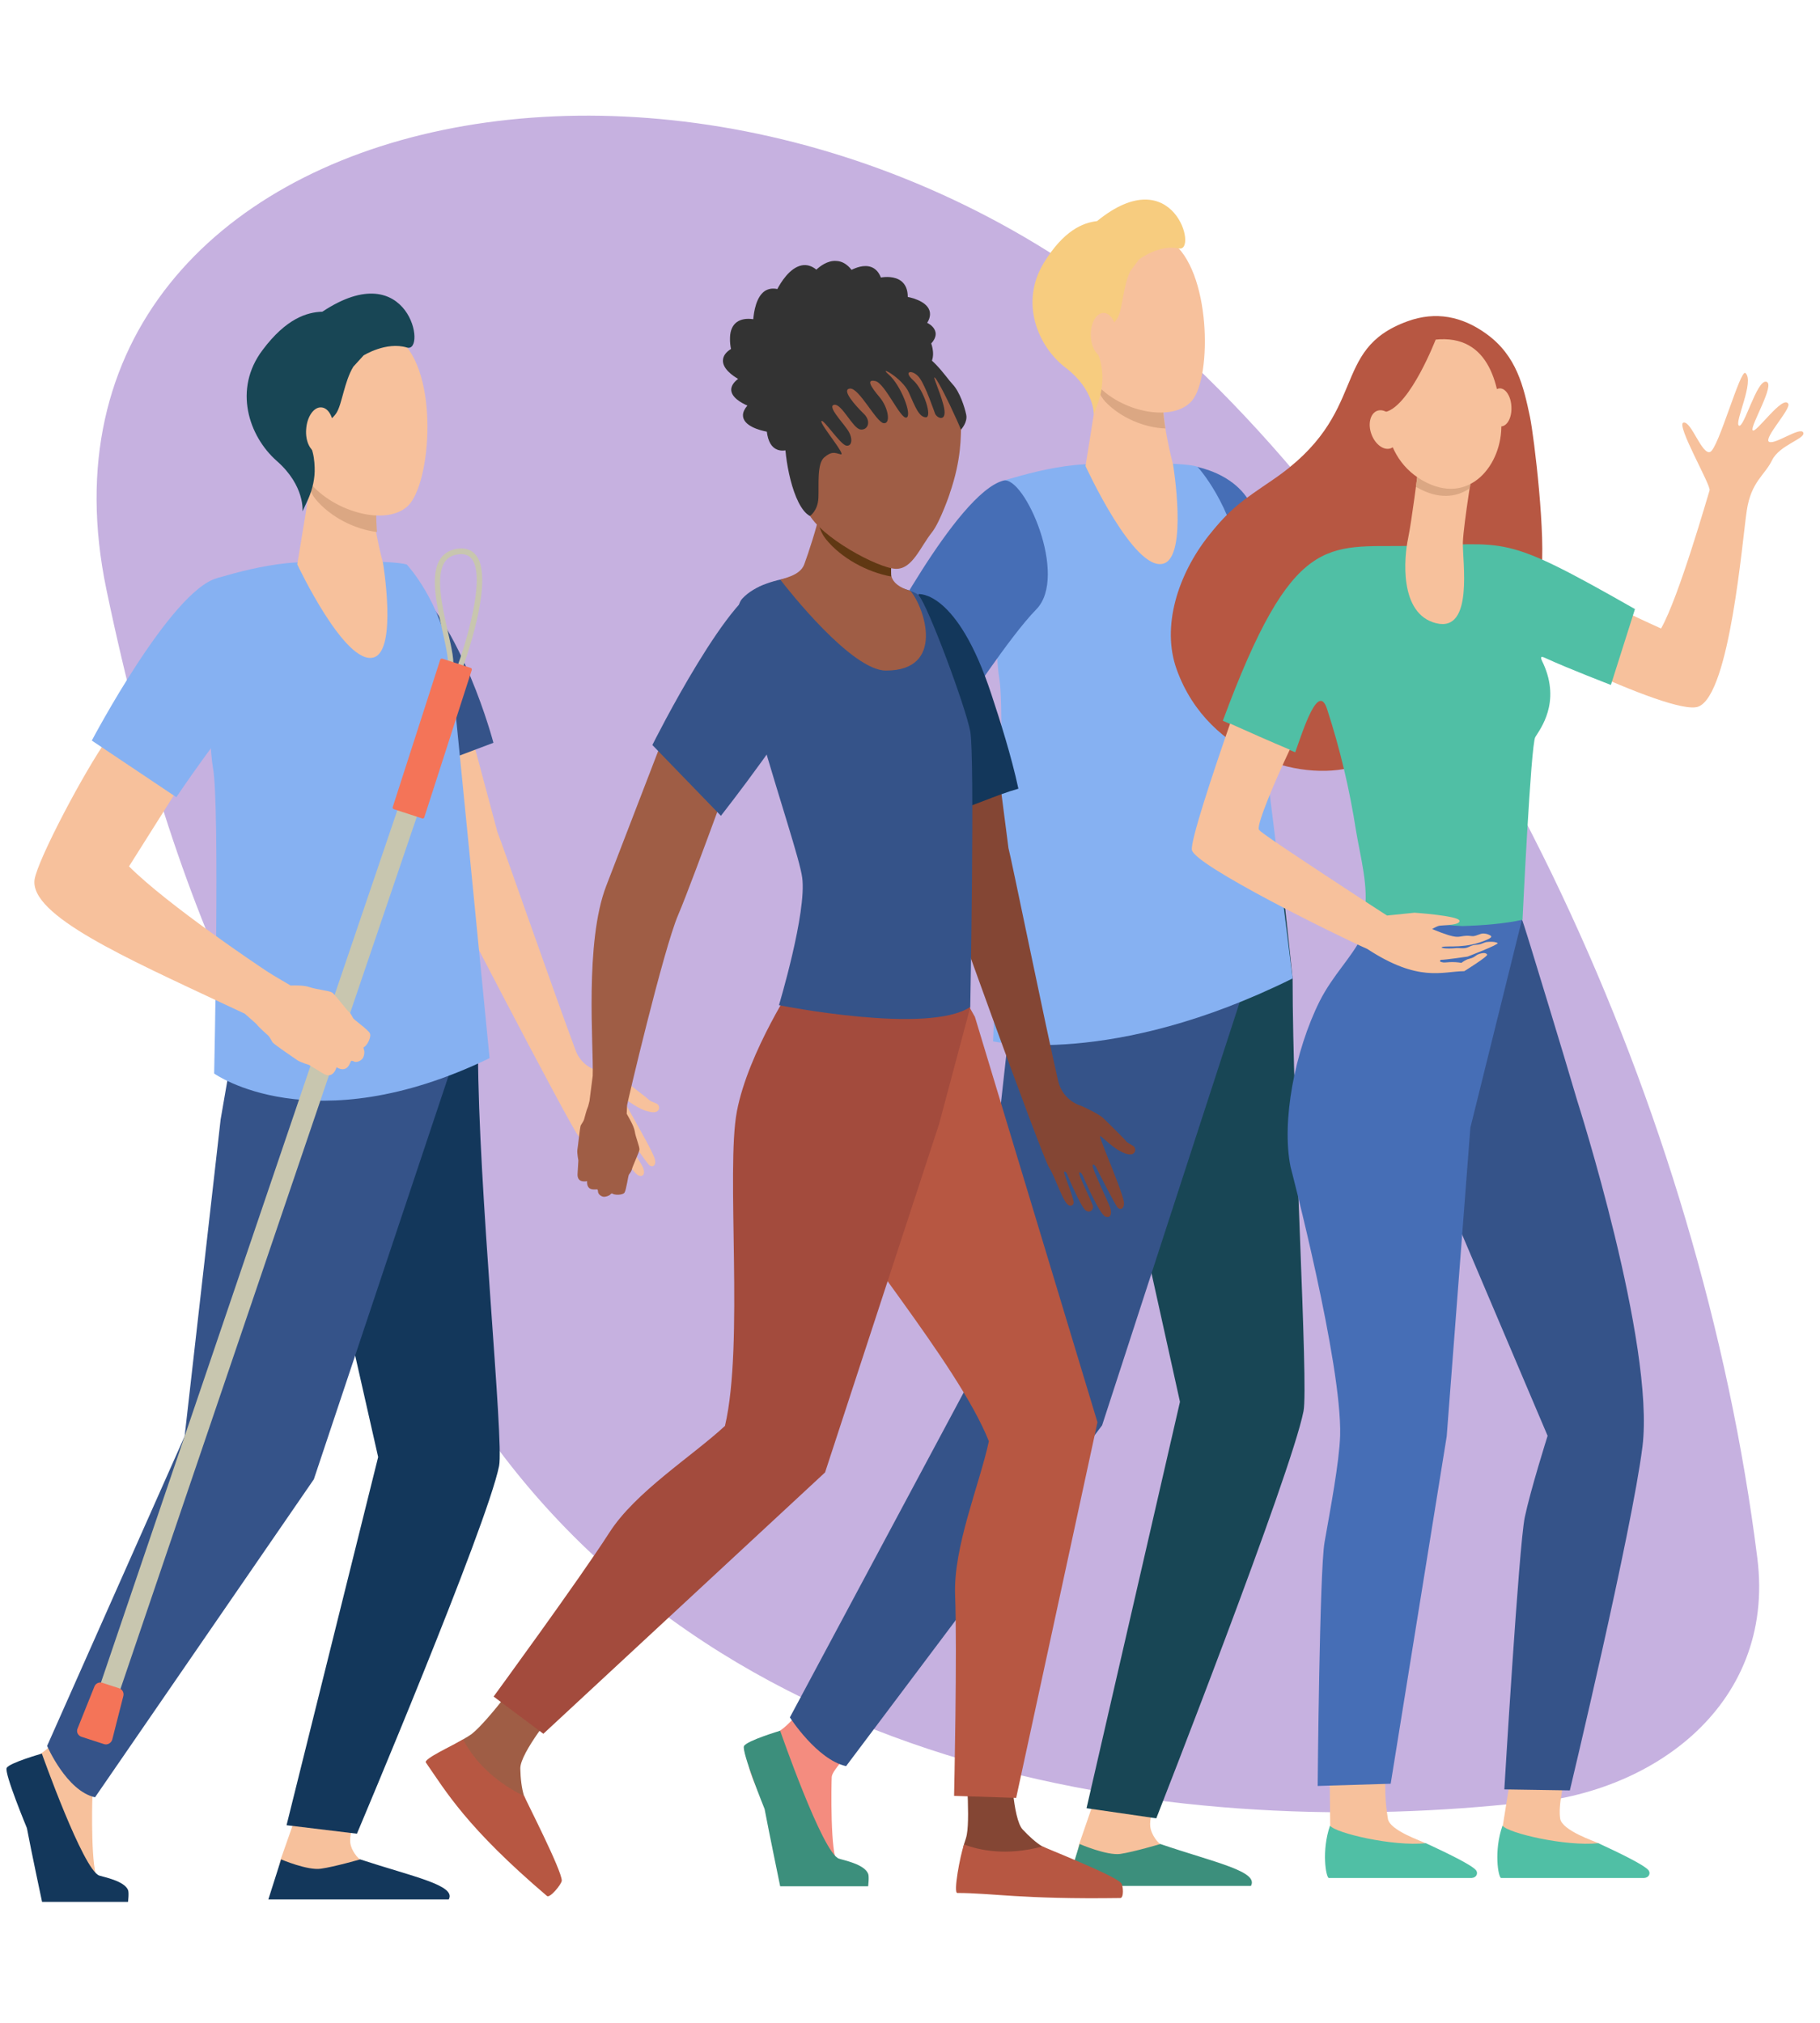 <?xml version="1.0" encoding="utf-8"?>
<!-- Generator: Adobe Illustrator 25.2.2, SVG Export Plug-In . SVG Version: 6.00 Build 0)  -->
<svg version="1.1" id="Layer_1" xmlns="http://www.w3.org/2000/svg" xmlns:xlink="http://www.w3.org/1999/xlink" x="0px" y="0px"
	 viewBox="0 0 900 1000" style="enable-background:new 0 0 900 1000;" xml:space="preserve">
<style type="text/css">
	.st0{fill:#C6B1E0;}
	.st1{fill:#F48C7F;}
	.st2{fill:#F7C19C;}
	.st3{fill:#184655;}
	.st4{fill:#355389;}
	.st5{fill:#466EB6;}
	.st6{fill:#86B1F2;}
	.st7{fill:#3C8F7C;}
	.st8{fill:#FE875E;}
	.st9{fill:#DBA783;}
	.st10{fill:#F7CC7F;}
	.st11{fill:#50BFA5;}
	.st12{fill:#B75742;}
	.st13{fill:#13375B;}
	.st14{fill:#C8C6AF;}
	.st15{fill:#F47458;}
	.st16{fill:#9F5D45;}
	.st17{fill:#844634;}
	.st18{fill:#A34B3D;}
	.st19{fill-rule:evenodd;clip-rule:evenodd;fill:#9F5D45;}
	.st20{fill:#603813;}
	.st21{fill:#333333;}
</style>
<g>
	<path class="st0" d="M223,681.5c119,198.9,360.1,227,523,210.4c68.3-2,132.4-47.7,123-121.7C841,546.9,731.6,314.5,589.6,179.6
		C368.1-30.8,1.4,45.3,52.6,291.3C92.3,482.2,149.1,557.4,223,681.5z"/>
</g>
<g>
	<path class="st1" d="M420.6,866c0,0-9.1,9.1-9.3,12.4c-0.2,3.3-0.8,39,2.9,42.3c3.7,3.3,14.6,5.7,11.1,9.4
		c-2.6,2.8-22.9,2.2-36.4,1.5c-3.9-0.2-8.8-32.4-10.4-37.1c-2.3-6.9-10.4-21.8-8.3-26.6c1-2.3,8.4-7.6,15.2-12.1
		c7.1-4.7,13.9-15.2,13.9-15.2L420.6,866z"/>
	<path class="st2" d="M541.7,888.3c0,0-8.1,23.5-8.1,23.5c-0.6,3.7-3,12.9-3,16.3c0,12.7,55.8-10.8,43.3-16.4
		c-1.1-0.5-4.7-4.6-5.1-8.9c-0.6-6.7,4.7-15,4.7-15L541.7,888.3z"/>
	<g>
		<path class="st3" d="M635,444.1c0,0,4.2,38.9,4.2,39.5c0,68.1,7.9,201.2,5.4,214c-6.1,31.2-72.8,201.3-72.8,201.3l-34.5-5
			L583.5,693l-17-76.8l-24.1-151.8L635,444.1z"/>
		<path class="st4" d="M504.8,478.1L498,518l-18.2,164.3L390.6,849c0,0,13.4,20.9,27.8,24.1l126.6-168.5l68.6-210.9l-2.4-46.9
			L504.8,478.1z"/>
	</g>
	<path class="st5" d="M638.1,340.6l-49.2,5.2c0,0-2.3-41.4-2.3-61.2c0-24,2.6-54.5,5.5-53.8c7.9,1.9,17.9,6,24.3,14.9
		C638.3,276.7,638.1,340.6,638.1,340.6z"/>
	<path class="st2" d="M456,539.6c-7.5-12.5-9.2-10.7-10.1-12.3c-1.1-1.9,0.1-31.6,0.1-31.6s3-87.5,3.3-92.2l38.5-80.8l-33.2-31.7
		c0,0-39.6,89.1-40.9,94.1c-1.3,5,7.9,124,8.4,134.5c0,0-3.9,12.7-6,20.7c-2.2,8.1-0.8,16.7-1.1,19.1c0,0.3-0.5,8.3,1.4,18.3
		c1.7,8.6,3.9-0.3,3.9-0.3s-0.3-16.5,0.9-16.3c1,0.2,0.6,9.2,2.4,18.7c0.4,2.5,0.9,4.9,1.3,7.1c1.1,5.8,4.9,6.8,4.6,0.5
		c-0.1-2.2-0.3-5.9-0.8-8.5c-0.6-2.8-0.2-5.6-0.3-8c-0.3-4.8-0.5-8.4-0.3-8.3c0.3,0.1,0.9-0.9,1.4,1.7c0.7,3.1,0.7,10,2,14.5
		c0.7,2.6,2,8,2,8s3.4,7.9,3.9,7.8c2.7-0.2,1.9-6.3,0.4-9.6c0.1-2.6-1.3-8.3-1.3-8.3s-0.5-12.1,1.1-12.2c0.7,0,1.9,7.4,4.1,14.5
		c2.1,6.6,5.2,12.9,6.5,12.7c2.2-0.4,0.7-7.9,0.7-7.9s-1.4-5.2-1.7-7c-0.4-2.1-1.1-8.4-1.1-8.4s-1.4-22.1,0.2-22
		c1.6,0.1,5.5,1.9,6.1,3.2c0.5,1.3,0.3,4.3,0.8,5.7c0.5,1.3,2.3,2.6,4,2.1c1.6-0.5,1.4-8.1,1.4-8.1S458.2,543.2,456,539.6z"/>
	<path class="st6" d="M613.9,280.4c1,7.3,25.3,203.3,25.3,203.3c-89.6,44.4-148.1,31.1-148.1,31.1s6.6-160,3.1-179
		c-2.3-12.6-5.2-96.1,2.7-98.4c10.2-3,21.9-6.2,34.6-7.5c10.9-1.2,53.1-1.8,60.6,0.8C592.1,230.6,609.6,249.6,613.9,280.4z"/>
	<path class="st5" d="M432.9,321.7l42.6,29.4c0,0,24-36.7,36.9-49.8c16.2-16.4-5.9-66.5-16.3-63.7
		C472.9,243.9,432.9,321.7,432.9,321.7z"/>
	<path class="st7" d="M385.8,855.6c0,0,20.9,60.3,29,63.2c2.2,0.8,12.6,2.7,14.5,7.5c0.6,1.4,0,6.2,0,6.2h-43.5
		c0,0-5.5-26.6-7.7-38.2c0,0-11.5-28.5-10.2-31.1C369.3,860.5,385.8,855.6,385.8,855.6z"/>
	<path class="st7" d="M527.5,932.3l6.4-20.7c0,0,13.4,5.8,20.1,4.9c6.7-1,19.8-4.9,19.8-4.9c26.8,9.1,48.8,13.5,44.8,20.7l0,0H527.5
		z"/>
	<path class="st8" d="M701.9,504.9c4.6,4,9.6,5.7,15.5,4.4C711.9,513.5,704.3,510.4,701.9,504.9z"/>
	<path class="st2" d="M543.4,189l-6.6,41.4c0,0,24.1,52.7,38.6,48.2c12.1-3.7,4.7-48.9,4.7-48.9s-6.6-24.3-4.6-36.4
		C577.4,181.1,543.4,189,543.4,189z"/>
	<path class="st9" d="M575.4,193.2c2-12.2-32-4.2-32-4.2l-0.5,3.6c1,2.4,2.2,4.4,3.7,6c7.6,8,19.5,12.9,29.7,13.2
		C575.2,205.2,574.6,198.2,575.4,193.2z"/>
	<g>
		<path class="st2" d="M537.8,128.3c-1-0.3-7.7,48.9,5.1,62.4c12.8,13.5,37.7,18,46.6,7.3c9.9-11.8,9.4-64.7-10.5-78.7
			C559.2,105.4,537.8,128.3,537.8,128.3z"/>
		<path class="st10" d="M542.5,109.3c-7,0.8-16.5,4.6-26.3,20.6c-12,19.6-3.1,41.4,10.9,52c14,10.7,13.8,22.9,13.8,22.9l2.3-6.3
			c1.6-4.8,2.3-10,1.8-15c-0.3-3-1-6.3-2.3-9c-3.4-7.1,7.2-11.9,10.2-17.8c2.3-4.6,2.4-15,6-22.6l4.3-5.8c0,0,9.9-7.6,19.7-5.5
			C592.6,125.1,580.6,78.3,542.5,109.3z"/>
		<path class="st2" d="M552.2,165.5c0.1,6-2.7,10.9-6.2,11c-3.5,0.1-6.5-4.8-6.6-10.8c-0.1-6,2.7-10.9,6.2-11
			C549.2,154.6,552.1,159.5,552.2,165.5z"/>
	</g>
</g>
<g>
	<g>
		<path class="st2" d="M771.5,899c-0.9-6.2,1.1-16.9,5.9-33.6c-9.6,0-17.7-4.2-27.5-4.1c-2.7,15.7-6.8,41.5-6.8,41.5l-0.4,20.4
			l68.4,0.5c0,0-0.6,0.3-20.7-12.5C788.8,910.3,772.4,905,771.5,899z"/>
		<path class="st11" d="M742.3,928.4H813c2.6-0.2,3.2-2.4,2.3-3.7c-1.9-2.7-15.6-9.2-24.9-13.5c-16.2,1.7-44.8-5-47.4-8.7
			C738.6,915,740.9,928.1,742.3,928.4z"/>
	</g>
	<g>
		<path class="st2" d="M686.3,899c-0.9-6.2-2.3-14-0.2-34.6c-9.6,0-18.8-1.8-28.6-1.6c0,16.1,0.3,40.1,0.3,40.1l-0.4,20.4l68.4,0.5
			c0,0-0.6,0.3-20.7-12.5C703.6,910.3,687.1,905,686.3,899z"/>
		<path class="st11" d="M657.1,928.4h70.6c2.6-0.2,3.2-2.4,2.3-3.7c-1.9-2.7-15.6-9.2-24.9-13.5c-16.2,1.7-44.8-5-47.4-8.7
			C653.4,915,655.7,928.1,657.1,928.4z"/>
	</g>
	<path class="st2" d="M736,308.2l25.7-27.1c0,0,27.5,15.1,59.7,29.6c8.8-15.4,23.2-65.9,24-68.3c0.8-2.4-16.9-32.8-12.9-33.5
		c3.9-0.8,9.1,16.2,13.2,14.5s14.9-41.1,17.4-39c4.7,4-5.6,24.5-3.2,26c2.5,1.5,8.8-22.7,13.5-21.7c4.8,1-8.1,22-6.7,24
		c1.4,2,14.9-17.7,17.6-13.1c1.5,2.5-12.4,17.1-9.5,18.8c2.9,1.6,15.4-7.6,16.9-4.6c1.5,3-11.7,6.1-15.4,13.7
		c-3.7,7.6-10.3,10.5-12.5,24.8c-2.2,14.3-8.3,90.8-23.9,97C826.5,354.7,736,308.2,736,308.2z"/>
	<path class="st4" d="M752.7,454.7l-20.9,11.6l-42.4,64.9l75.9,178.6c0,0-8.5,26.9-11.3,40.3c-2.9,14-10.1,134.5-10.1,134.5
		l32.4,0.5c0,0,30.7-128.3,35.9-169.9c6.3-50.6-32.2-170.9-32.2-170.9c-7.2-24.6-22.7-75.1-22.7-75.1S753.5,456.8,752.7,454.7z"/>
	<path class="st5" d="M680,430.3c0,0,2.2,15.3-6.5,32.7c-5.3,10.6-14.3,18.9-20.9,31.9c-12.3,24.6-19,59.5-14.4,82
		c0,0,25.5,97.2,24.5,132.8c-0.4,13.1-4.9,36.7-7.7,52.7c-2.5,14.1-3.4,120.5-3.4,120.5l36.1-1.1l27.7-171.7l11.7-152.6l25.5-102.8
		L680,430.3z"/>
	<path class="st12" d="M756.6,206.2c-3.2-15.1-6.5-30.2-21.5-41.1c-12.1-8.8-25.2-11.3-39-6.3c-39.2,14.2-18.1,45.3-66.7,78.4
		c-15.1,10.3-20.8,13.9-31.7,27.6c-15.2,19.2-23.5,45-15.8,66.2c15.8,43.9,64.6,56.5,90.2,47.2c47.6-17.3,87.2-77.7,89.9-94.1
		C764.7,266.5,758.6,215.9,756.6,206.2z"/>
	<path class="st11" d="M764.2,325.3c11.5,5.3,32.4,13.3,32.4,13.3l11.9-37.5c-67.1-38.2-61.8-32-112.1-31.2
		c-40.2,0.6-57.1-7.1-91.7,86.4c0,0,26.4,11.8,35.8,15.6c4.1-11.6,11.4-34.6,15.7-21.5c6.5,19.9,11.2,39.9,14.4,60.5
		c2,12.2,6.4,27.9,4.1,40.3c0,0,27.4,5.6,48.3,6.6c0.1,0,0.1,0,0.2,0c10.1-0.3,20.5-1.1,29.7-3.1c0,0,4.1-86.7,6.3-90.3
		c2.4-4,12.7-17,4-36.3C761.4,324.6,761.8,324.2,764.2,325.3z"/>
	<path class="st2" d="M713.8,475.8c0.5,0.1,2.6-0.2,4.4-0.2c2.4,0,4.5,0.4,4.5,0.4s0.9-0.8,2.8-1.7c0.8-0.3,2-0.5,2.8-0.9
		c0.9-0.4,1.6-1.1,2.4-1.5c2.1-0.9,4.1-1.1,4.7,0c0.5,0.9-11.3,8.2-11.3,8.2c-11,0.1-22.5,5.7-48-11c-14.6-6.4-85.3-41.3-86.7-48.9
		c-0.8-4.3,10.1-37.3,18.9-62.5c6.8,3.1,21.4,9.5,29.5,12.9c-7.5,15.8-16.3,36.8-15.3,39.4c0.2,0.7,1.1,1.9,48.9,33.2
		c1.2,0.8,2.4,1.6,3.7,2.4c3.4,2.2,7,4.6,10.8,7l13.6-1.4c0,0,21.6,1.5,22.2,3.9c0.3,1.1-1.5,1.7-3.7,2H718c-0.3,0-0.6,0.1-1,0.1
		c0,0,0,0,0,0c-2.4,0.3-4.9,0.3-5.5,0.5c-0.7,0.2-2.1,0.8-3.3,1.6c13.5,5.5,12.4,3.5,16.9,3.3c1.1-0.1,2.3,0.2,3.4,0.2
		c1.8-0.2,3.3-1.2,4.7-1.3c2-0.1,3.7,0.8,4.1,1.2c0.5,0.5-0.4,1.2-2.1,1.9c-10.4,4.5-19,2.8-21.8,3.5c-1.9,0.5,1.5,1.1,6.8,0.6
		c1.3-0.1,3,0.3,4.8-0.1c1.2-0.3,2.2-1,3.4-1.3c1.1-0.3,2.1-0.2,3-0.4c1.2-0.2,2.8-1.1,3.7-1.2c3.5-0.4,5.1,0.2,5.5,0.5
		c0.8,0.7-14.9,6.7-14.9,6.7s-10.8,1.6-13.2,1.6C712.4,474.7,711,475.4,713.8,475.8z"/>
	<path class="st2" d="M701.2,232.8c0,0-3.1,24.8-4.9,33.4c-1.9,9-4.7,37.3,13.9,41.9c18.7,4.6,12.9-30.8,13.2-40
		c0.3-9.1,5.6-41,5.6-41L701.2,232.8z"/>
	<path class="st9" d="M700.2,240.7c0.2,0.1,0.4,0.2,0.6,0.3c10.3,5.9,19.3,5,26,0.4c1.2-7.9,2.3-14.4,2.3-14.4l-27.8,5.7
		C701.2,232.8,700.8,236.1,700.2,240.7z"/>
	<path class="st2" d="M706.8,168.3c0,0-10.9,3.1-17.2,13.9c-6.3,10.9-9.4,42,13.8,55.3c23.2,13.3,39.7-8,39-28
		C741.6,189.7,736,163.3,706.8,168.3z"/>
	<path class="st2" d="M747.4,201.1c0.3,5.2-2,9.5-5,9.7c-3,0.2-5.6-3.9-5.9-9.1c-0.3-5.2,2-9.5,5-9.7
		C744.5,191.8,747.2,195.9,747.4,201.1z"/>
	<path class="st12" d="M710.1,167.5c0,0-12.5,32.6-24.7,36.1c-12.2,3.5-11.3,19.5-11.3,19.5s-1.6-37.1,9.6-46.2
		C694.9,167.8,710.1,167.5,710.1,167.5z"/>
	<path class="st2" d="M690.6,210c1.9,5.1,0.6,10.3-2.8,11.6c-3.4,1.3-7.7-1.8-9.6-6.9c-1.9-5.1-0.6-10.3,2.8-11.6
		C684.4,201.8,688.7,204.9,690.6,210z"/>
</g>
<g>
	<g>
		<path class="st2" d="M214,424.6c-1.5-4.5-26.7-88.7-26.7-88.7l41.2,10.1l17.5,65.4c1.5,3.3,29.1,82.5,38.7,108
			c1.9,5.1,6.3,8.9,11.7,10.1c0,0,0.1,0,0.1,0c3.6,0.8,10.5,3.4,11.9,4.5c1.7,1.2,5.1,3.8,7.1,5.4c2,1.6,4.5,3.4,5.4,4.3
			c0.6,0.6,2.3,1.3,3.6,1.8c1.9,0.7,1.9,3.4,0.1,4.1c-1.7,0.7-4.3-0.2-5.9-0.7c-4.5-1.6-10.2-6.4-10.4-5.7c-0.2,0.7,6.3,11.7,6.9,13
			c0.7,1.3,8.1,14.1,8.7,17.1c0.6,3-1.1,3.8-2.6,2.9c-1.3-0.8-12.9-17.8-12.9-17.8s-1.5-2.2-1.8-0.8c-0.4,1.4,10.2,16.8,11.3,19.4
			c1.1,2.6,0.7,4.9-1.9,4.2c-3.1-0.8-13.3-18-13.3-18s-1.3-2.1-2-1.3c-0.7,0.9,8.5,13.8,8.7,15.4c0.2,1.6-1,3.3-3.3,2.2
			c-2.6-1.3-11.6-16.7-11.6-16.7s-1-1-1.2-0.2c-0.2,0.8,6.8,12.4,6.6,14.2c-0.2,1.5-1.6,1.4-1.6,1.4c-3,0.3-8.3-11.9-12.4-16.8
			C281.8,556.4,215.6,429.6,214,424.6z"/>
		<path class="st4" d="M244,367.2l-45.3,17.1c0,0-12.3-37.6-17.1-55.9c-5.9-22.1-11.5-51.1-8.7-51.2c7.9-0.3,19.1,1.2,27.3,7.9
			C228.6,308.2,244,367.2,244,367.2z"/>
	</g>
	<g>
		<path class="st2" d="M54.8,876.8c0,0-8.9,8.6-9.1,11.8c-0.2,3.2-0.8,37.2,2.8,40.3c3.6,3.2,14.2,5.4,10.8,9
			c-2.6,2.7-22.4,2.1-35.6,1.4c-3.8-0.2-8.7-30.9-10.2-35.4c-2.2-6.5-7.6-21.3-5.6-25.9c1-2.2,5.7-6.8,12.3-11.1
			c6.9-4.5,13.6-14.5,13.6-14.5L54.8,876.8z"/>
		<path class="st2" d="M146.6,897c0,0-7.9,22.4-7.9,22.5c-0.6,3.5-2.9,12.3-2.9,15.5c0,12.1,54.7-10.3,42.4-15.7
			c-1.1-0.5-4.6-4.4-5-8.5c-0.6-6.4,4.6-14.3,4.6-14.3L146.6,897z"/>
		<path class="st13" d="M232.4,479.8c0,0,4,40.2,4,40.8c0,65,12.9,191.9,10.4,204.1c-6,29.8-70.3,181.8-70.3,181.8l-34.8-4.2
			l45.3-182L170.4,647l-23.6-144.8L232.4,479.8z"/>
		<path class="st4" d="M115.7,515.3l-6.6,38.1L91.3,710l-68,153.1c0,0,9.6,22.3,23.7,25.4l108.2-157.2l67.2-201.2l-2.4-44.7
			L115.7,515.3z"/>
		<path class="st6" d="M222.6,326.6c1,7,19.5,196.5,19.5,196.5c-87.8,42.4-136.2,7.6-136.2,7.6s2.9-133.1-0.6-151.2
			c-2.3-12-5.1-91.6,2.7-93.9c10-2.9,21.4-5.9,33.9-7.2c10.6-1.1,51.9-1.7,59.3,0.7C201.2,279.2,218.3,297.3,222.6,326.6z"/>
		<path class="st13" d="M20.7,866.9c0,0,20.4,57.5,28.4,60.3c2.1,0.7,12.3,2.6,14.2,7.1c0.6,1.4,0,5.9,0,5.9H20.8
			c0,0-5.4-25.3-7.5-36.5c0,0-11.3-27.2-10-29.7C4.5,871.5,20.7,866.9,20.7,866.9z"/>
		<path class="st13" d="M132.7,939l6.3-19.8c0,0,13.1,5.6,19.7,4.6c6.6-0.9,19.4-4.6,19.4-4.6c26.2,8.6,47.7,12.8,43.8,19.8l0,0
			H132.7z"/>
		<path class="st2" d="M153.5,239.5l-6.5,39.5c0,0,23.6,50.2,37.8,46c11.8-3.5,4.6-46.7,4.6-46.7s-6.5-23.2-4.5-34.8
			C186.8,232,153.5,239.5,153.5,239.5z"/>
		<g>
			<g>
				<path class="st14" d="M221.4,336.9c-1.5-0.8-1.2-3.1-0.1-6.4c1-3-0.7-10.3-2.4-18.1c-3-13.5-6.5-28.7-0.9-36.5
					c2-2.7,5-4.3,8.8-4.7c3.7-0.4,6.7,0.8,8.7,3.4c9.4,12.3-6.5,55.1-7.2,56.9l-0.8,1.3l-0.1,0.1c-3.3,4.2-4.9,4.3-5.7,4.1
					C221.6,337,221.5,337,221.4,336.9z M225.8,330.5c4.5-12.1,14.6-45,7.5-54.2c-1.4-1.8-3.5-2.6-6.3-2.3c-3.1,0.3-5.4,1.5-6.9,3.6
					c-4.9,6.8-1.5,22.1,1.3,34.3c2,8.8,3.6,15.8,2.4,19.5c-0.3,1-0.5,1.7-0.6,2.3c0.6-0.6,1.4-1.4,2-2.2L225.8,330.5z"/>
			</g>
			<g>
				<path class="st14" d="M51.7,842.3c2.7,0.9,5.7-1.1,6.9-4.5l169.6-499c1.2-3.4-0.1-6.9-2.7-7.8c-2.7-0.9-5.7,1.1-6.9,4.5
					L49,834.5C47.8,837.9,49,841.4,51.7,842.3z"/>
			</g>
			<path class="st15" d="M40.3,858.6l11.1,3.6c1.7,0.6,3.6-0.5,4.1-2.2l5.5-21.6c0.4-1.6-0.5-3.3-2.1-3.8l-8.3-2.7
				c-1.6-0.5-3.3,0.3-3.9,1.8l-8.3,20.7C37.6,856.1,38.5,858,40.3,858.6z"/>
			<path class="st15" d="M194.7,400l14.1,4.6c0.4,0.1,0.9-0.1,1-0.5l23.5-72.9c0.1-0.4-0.1-0.9-0.5-1l-14.1-4.6
				c-0.4-0.1-0.9,0.1-1,0.5l-23.5,72.9C194,399.4,194.3,399.8,194.7,400z"/>
		</g>
		<path class="st2" d="M53.3,365l34.6,25.1l-24.1,38.2c19.2,19.2,65.4,50,65.4,50s4.3,3,10.1,6.3c1.4,0.8,2.9,1.7,4.4,2.6
			c2.7-0.1,6.9-0.1,9.4,0.8c3.4,1.2,9.7,1.7,11.2,2.7c1.4,1,7.2,8.7,8.2,9.5c1,0.7,1.6,2.3,2.1,3.1c0.4,0.8,7.4,5.7,8.3,7.5
			c0.9,1.8-1.4,6.2-3,6.9c0,0-0.3,0.3,0.1,1.3c0.4,0.9,0.1,3.4-0.8,4.4c-0.8,1-3,2.2-4.5,1.2c0,0-0.8-0.3-1.1-0.1
			c-0.2,0.2-0.7,2.1-1.9,3.2c-1.2,1.1-3,1.3-5.3-0.1c0,0-1.5,6.2-6.6,3.1l-6.9-4.2c0,0-4.3-1.3-5.9-2.4c-1.6-1.1-11.6-7.9-12.2-8.8
			c-0.5-0.9-1.7-3-2.1-3.3c-0.4-0.3-4.9-4.4-5.5-5.3c-0.3-0.5-3.7-3.4-6.2-5.6c-3.2-1.5-6.6-3.1-10.1-4.7c0,0,0,0,0,0l0,0
			c-48.7-22.9-96.3-43.9-93.8-61.6C18.6,425,42,380.7,53.3,365z"/>
		<path class="st6" d="M45.4,366.1l41.8,28c0,0,23.5-35,36.2-47.5c15.8-15.6-5.8-63.5-16-60.8C84.5,291.9,45.4,366.1,45.4,366.1z"/>
	</g>
	<g>
		<path class="st16" d="M310.1,546.4c-0.1-0.4,18-77.3,25.3-94.2c7.3-17,35.7-95.9,35.7-95.9l-36.8-8c0,0-23.7,61.7-34.5,89.6
			c-10.8,27.9-6.2,79.4-6.7,93.9c0,0.2-1.6,12.3-1.6,12.5h0c-0.4,1.6-0.7,2.9-0.9,3.2c-0.4,0.7-1.7,5.6-1.8,6
			c-0.1,0.4-1.1,2.1-1.6,2.8c-0.4,0.7-1.4,10.6-1.7,12.2c-0.2,1.6,0.5,5.2,0.5,5.2l-0.4,6.6c-0.3,4.9,4.7,3.6,4.7,3.6
			c-0.1,2.3,0.7,3.5,2,3.9c1.3,0.4,2.8,0.1,3.1,0.2c0.2,0.1,0.3,0.8,0.3,0.8c-0.1,1.5,1.5,2.6,2.6,2.8c1.1,0.2,3-0.5,3.5-1.1
			c0.5-0.6,0.9-0.5,0.9-0.5c1.1,0.9,5.2,0.9,6.1-0.4c0.9-1.3,1.8-8.3,2.2-8.9c0.4-0.6,1.3-1.7,1.5-2.7c0.1-1,3.5-8.2,3.7-9.6
			c0.2-1.4-1.9-6.2-2.3-9.1c-0.5-2.9-3.3-7.4-4-8.7C309.9,549.9,310,548.2,310.1,546.4L310.1,546.4z"/>
		<path class="st4" d="M356.5,403.3c0,0,39.1-49.8,45.9-68c6.8-18.2-5-44.8-22.2-46.4c-17.2-1.6-57.6,79.4-57.6,79.4L356.5,403.3z"
			/>
	</g>
	<g>
		<path class="st9" d="M187.1,243.8c3.1-12.4-33.6-7.2-33.6-7.2l-0.9,3.6c0.9,2.6,2,4.8,3.4,6.5c7.4,9,19.6,15,30.4,16.3
			C185.9,256.2,185.8,248.9,187.1,243.8z"/>
		<path class="st2" d="M152.8,173.3c-1-0.4-12.4,49.9,0.1,65c12.4,15.1,38.5,21.9,48.9,11.7c11.5-11.3,15.5-66.1-4.4-82.3
			C177.4,151.6,152.8,173.3,152.8,173.3z"/>
		<path class="st3" d="M159.4,154.1c-7.5,0.2-17.9,3.3-29.6,19c-14.5,19.2-6.9,42.5,7.1,54.8c14,12.3,12.7,24.9,12.7,24.9l2.9-6.3
			c2.1-4.9,3.3-10.1,3.1-15.4c-0.1-3.2-0.5-6.6-1.6-9.5c-3-7.7,8.7-11.6,12.4-17.5c2.8-4.5,3.8-15.3,8.3-22.8l5.1-5.6
			c0,0,11.2-7,21.4-3.9C211.2,174.8,202.5,125.5,159.4,154.1z"/>
		<path class="st2" d="M164.9,213.1c-0.4,6.2-3.8,11.1-7.5,10.8c-3.7-0.2-6.5-5.5-6-11.7c0.4-6.2,3.8-11.1,7.5-10.8
			C162.6,201.6,165.3,206.8,164.9,213.1z"/>
	</g>
	<path class="st17" d="M477.2,867.2c0,0,2.7,30,0.9,39.7c-0.2,1.3-0.8,3-1.4,4.8c-1.9,5.5,3.2,22.2,3.2,22.2l68.3,0.3
		c3.7,0,1.2-2.3-1.8-4.5c-5-3.5-8.9-5.9-24.7-13.2c-1-0.5-4.8-2.8-6.1-3.6c-3.4-2-6.9-5.3-9.9-8.5c-5-5.4-5.7-31.8-5.7-31.8
		L477.2,867.2z"/>
	<path class="st12" d="M515.6,912.8c-18,4.8-31.4,1.9-38.9-1c-1.9,5.5-5.4,24-3.3,24c17.1,0,31.6,3.2,80.6,2.5
		c1.8,0,1.5-6.1,0.4-7.4C551.3,927.1,516.9,913.6,515.6,912.8z"/>
	<path class="st12" d="M391.6,511.6c0,0,1,42.8,13.2,70.1c11.9,26.7,69,92.4,84.2,130.8c-4.7,21.7-17.6,52.1-16.7,76.1
		c1.1,27.2-0.5,99.2-0.5,99.2l30.7,1l40.2-185.7l-60.6-200.4l-27.5-48.7L391.6,511.6z"/>
	<path class="st16" d="M260.6,824.6c0,0-18.8,25.8-27.1,32.4c-4.4,3.5-16.5,8.2-17.8,14c-1.3,5.8,54.6,57,54.6,57
		c3,2.6,2.6-1,1.7-4.9c-1.5-6.3-3-11-10.4-27.9c-0.5-1.1-1.9-5.6-2.4-7.2c-1.3-4-1.8-9-1.9-13.7c-0.2-7.8,17.7-29.4,17.7-29.4
		L260.6,824.6z"/>
	<path class="st12" d="M259.3,888c-17.8-8.8-26.4-20.5-30.3-28.1c-5.3,3.1-19.6,9.6-18.4,11.4c9.9,14.3,20.2,32.2,59.9,66
		c1.4,1.2,7.2-5.8,7.3-7.6C277.8,924.5,259.8,889.6,259.3,888z"/>
	<path class="st18" d="M393.7,484.3c0,0-23.7,35.6-29.3,65.1c-5.5,28.7,3.6,115.3-5.9,155.5c-16.3,15.1-44.3,32.6-57.2,52.8
		c-14.7,22.9-57.2,81-57.2,81l24.6,18.4l139.3-129.2l56.4-172.3l15.4-57.7L393.7,484.3z"/>
	<path class="st17" d="M464.3,428.4c-0.9-4.8-15.1-93.9-15.1-93.9l40.6,15.9l8.9,68.9c1.1,3.6,18.3,87.9,24.6,115.2
		c1.3,5.5,5.2,9.9,10.5,11.9c0,0,0.1,0,0.1,0c3.5,1.3,10.2,4.9,11.5,6.2c1.6,1.5,4.6,4.5,6.5,6.4c1.8,1.9,4.1,4,4.9,5.1
		c0.5,0.7,2.2,1.6,3.4,2.3c1.8,1,1.5,3.7-0.5,4.2c-1.9,0.5-4.4-0.8-5.9-1.6c-4.3-2.2-9.5-7.9-9.8-7.3c-0.3,0.7,4.8,12.8,5.3,14.2
		c0.5,1.4,6.3,15.5,6.5,18.6c0.2,3.1-1.7,3.8-3,2.6c-1.2-1-10.7-19.9-10.7-19.9s-1.2-2.4-1.8-1.1c-0.5,1.3,8,18.5,8.8,21.3
		c0.8,2.8,0,5-2.5,4c-3.1-1.3-11.1-20.1-11.1-20.1s-1-2.3-1.8-1.6c-0.8,0.8,6.8,15.2,6.8,16.9c0,1.6-1.5,3.2-3.6,1.8
		c-2.5-1.7-9.5-18.6-9.5-18.6s-0.9-1.1-1.2-0.4c-0.3,0.8,5.2,13.6,4.7,15.4c-0.4,1.5-1.8,1.2-1.8,1.2c-3.1-0.1-6.8-13.3-10.3-18.8
		C515.3,571.9,465.3,433.7,464.3,428.4z"/>
	<path class="st13" d="M490.2,343.1c-17-51.6-36-49.4-36-49.4l14.7,108.4c10.5-2.9,24.2-9.3,34.7-12.2
		C500.1,373.6,494.4,355.8,490.2,343.1z"/>
	<path class="st4" d="M410.7,284.5c0,0-31.3-2-43.7,11.5c-12.4,13.5,27.5,120.6,29.7,137.9c2.3,17.2-11.5,63-11.5,63
		s73.6,14.8,94.6,0.9c0,0,2.3-123.9,0-136.2c-2.3-12.3-21-62.4-25.5-67.3C449.8,289.4,410.7,284.5,410.7,284.5z"/>
	<g>
		<g>
			<g>
				<g>
					<path class="st19" d="M404.7,255.9c-0.4,3.5-5,17.8-7,23.1c-2.1,5.7-10.4,6.8-11.8,7.6c3.9,5.1,35.2,44.8,52.1,44.9
						c29.6,0.1,19.3-31.1,12.2-39.4c-22.7-6.7,1.4-25.4,3-35.8c-7.5-6.7-32.3-3.1-44.7,2C407.4,259.8,406.1,254.1,404.7,255.9z"/>
				</g>
			</g>
		</g>
	</g>
	<path class="st20" d="M442.5,265.7c4.1-12.2-36.4-9.7-36.4-9.7l-1.2,3.6c0.8,2.6,1.9,4.9,3.4,6.8c7.6,9.5,20.6,16.5,32.4,18.6
		C440.5,278,440.8,270.7,442.5,265.7z"/>
	<g>
		<g>
			<path class="st21" d="M357.5,178.1c0.1-2.1,1.4-4,4-5.6c-0.3-1.2-0.6-3.4-0.5-5.7c0.1-3.5,1.3-6.1,3.4-7.6c2-1.4,4.7-1.9,8.1-1.4
				c0.3-3.6,1.4-11.1,5.8-14c1.8-1.1,3.8-1.4,6.1-0.9c1.5-2.9,6-10.5,12-11.7c2.5-0.5,5,0.2,7.3,2.1c1.7-1.6,5.5-4.6,9.8-4.3
				c2.9,0.1,5.4,1.6,7.6,4.4c2-1,6.1-2.7,9.7-1.4c2.2,0.8,3.8,2.6,4.8,5.2c2.2-0.4,6.8-0.7,10,1.7c2.2,1.7,3.3,4.3,3.3,7.9
				c3.1,0.6,11.3,2.9,11,8.8c-0.1,1.3-0.5,2.6-1.4,4c1.8,0.9,4.3,2.8,4.2,5.7c-0.1,1.5-0.8,3-2.2,4.5c0.4,1.1,1,3.3,0.9,5.6
				c-0.1,2.9-1.5,7.6-8.9,8.4c0.2,0.8,0.3,1.7,0.3,2.6c-0.1,2-1,2.9-1.8,3.4c-1.7,1-4.1,0.6-7.6-1c-0.1-0.1-13.5-6-21.9-0.9
				c-5,3-7.3,9.5-6.9,19.2c0.2,0.6,0.6,2.2,0.5,4c-0.1,2.7-1.4,7.2-8.6,7.8c-1.2,1.1-4.9,4.2-8.2,3.4c-1.3-0.3-2.4-1.1-3.1-2.5
				c-2.3,1.5-7,4-10.8,2.5c-2.9-1.1-4.6-4.1-5.2-8.9c-3.2-0.6-12-2.8-11.8-8.3c0.1-1.5,0.8-3,2.2-4.6c-3-1.3-8.1-4.1-8-8
				c0.1-1.8,1.2-3.5,3.4-5.2C362.2,185.7,357.3,182.2,357.5,178.1z"/>
		</g>
		<path class="st16" d="M405.1,208.5c0,0-8,13.9-8.5,26.7c-0.2,4.5,1.7,15.5,3.1,18.3c5.7,11.9,34.4,27.4,43.3,27.7
			c8.2,0.2,12-10.7,17.9-18.1c4.1-5.2,9.2-20.2,8.7-19c6.1-17.5,5.4-29.1,5.7-33.1c1-13.2-9.6-28.5-24.9-35.2
			C418.6,161.9,408.7,195,405.1,208.5z"/>
		<path class="st21" d="M475.2,212.4c0,0,3.4-3.6,2.6-7.4c-0.8-3.8-3.2-11.3-6.7-15c-3.5-3.7-10.7-15.5-20.5-17.5
			c-9.9-2-28-6.3-34.8,1.7c-6.8,8-27.1,32.1-27.6,41.7c-0.5,9.5,3.7,34.5,12.3,39.2c0,0,3.9-2.5,4.2-8.9s-0.8-17,2.9-20.1
			c3.7-3.1,5.1-2.3,8.1-1.5c3.1,0.8-10.3-14.9-9.5-16.4c0.8-1.5,9.3,11.6,12.3,12.1c2.9,0.5,3.5-3.8,0.5-8
			c-2.9-4.2-10.1-11.7-6.4-12.2c3.7-0.5,9.1,11.6,12.8,12.2s5.7-4,1.7-7.8c-4-3.9-11.3-12-6.8-12.4c4.5-0.5,13,16.7,16.7,17.1
			c3.6,0.4,2.3-7.7-2-12.8c-4.3-5.1-6.9-9.1-2.1-8c4.8,1.1,12.5,19.2,15.4,18c2.9-1.2-2.9-16.1-8.8-21.2c-5.9-5.1,6.7,1.6,9.9,8.8
			s5,12.1,8.4,12.3c3.4,0.1-0.9-13.6-6.3-18.4c-5.3-4.8,0.1-5.3,3.2-1.1s7.1,16.2,7.7,17.7c1.1,2.5,6.5,4.5,4.1-4.4
			c-1.9-7.2-5.7-14.9-4.1-13.3c1.6,1.6,7.4,13.3,9.3,17.7C473.8,208.9,475.2,212.4,475.2,212.4z"/>
	</g>
</g>
</svg>
